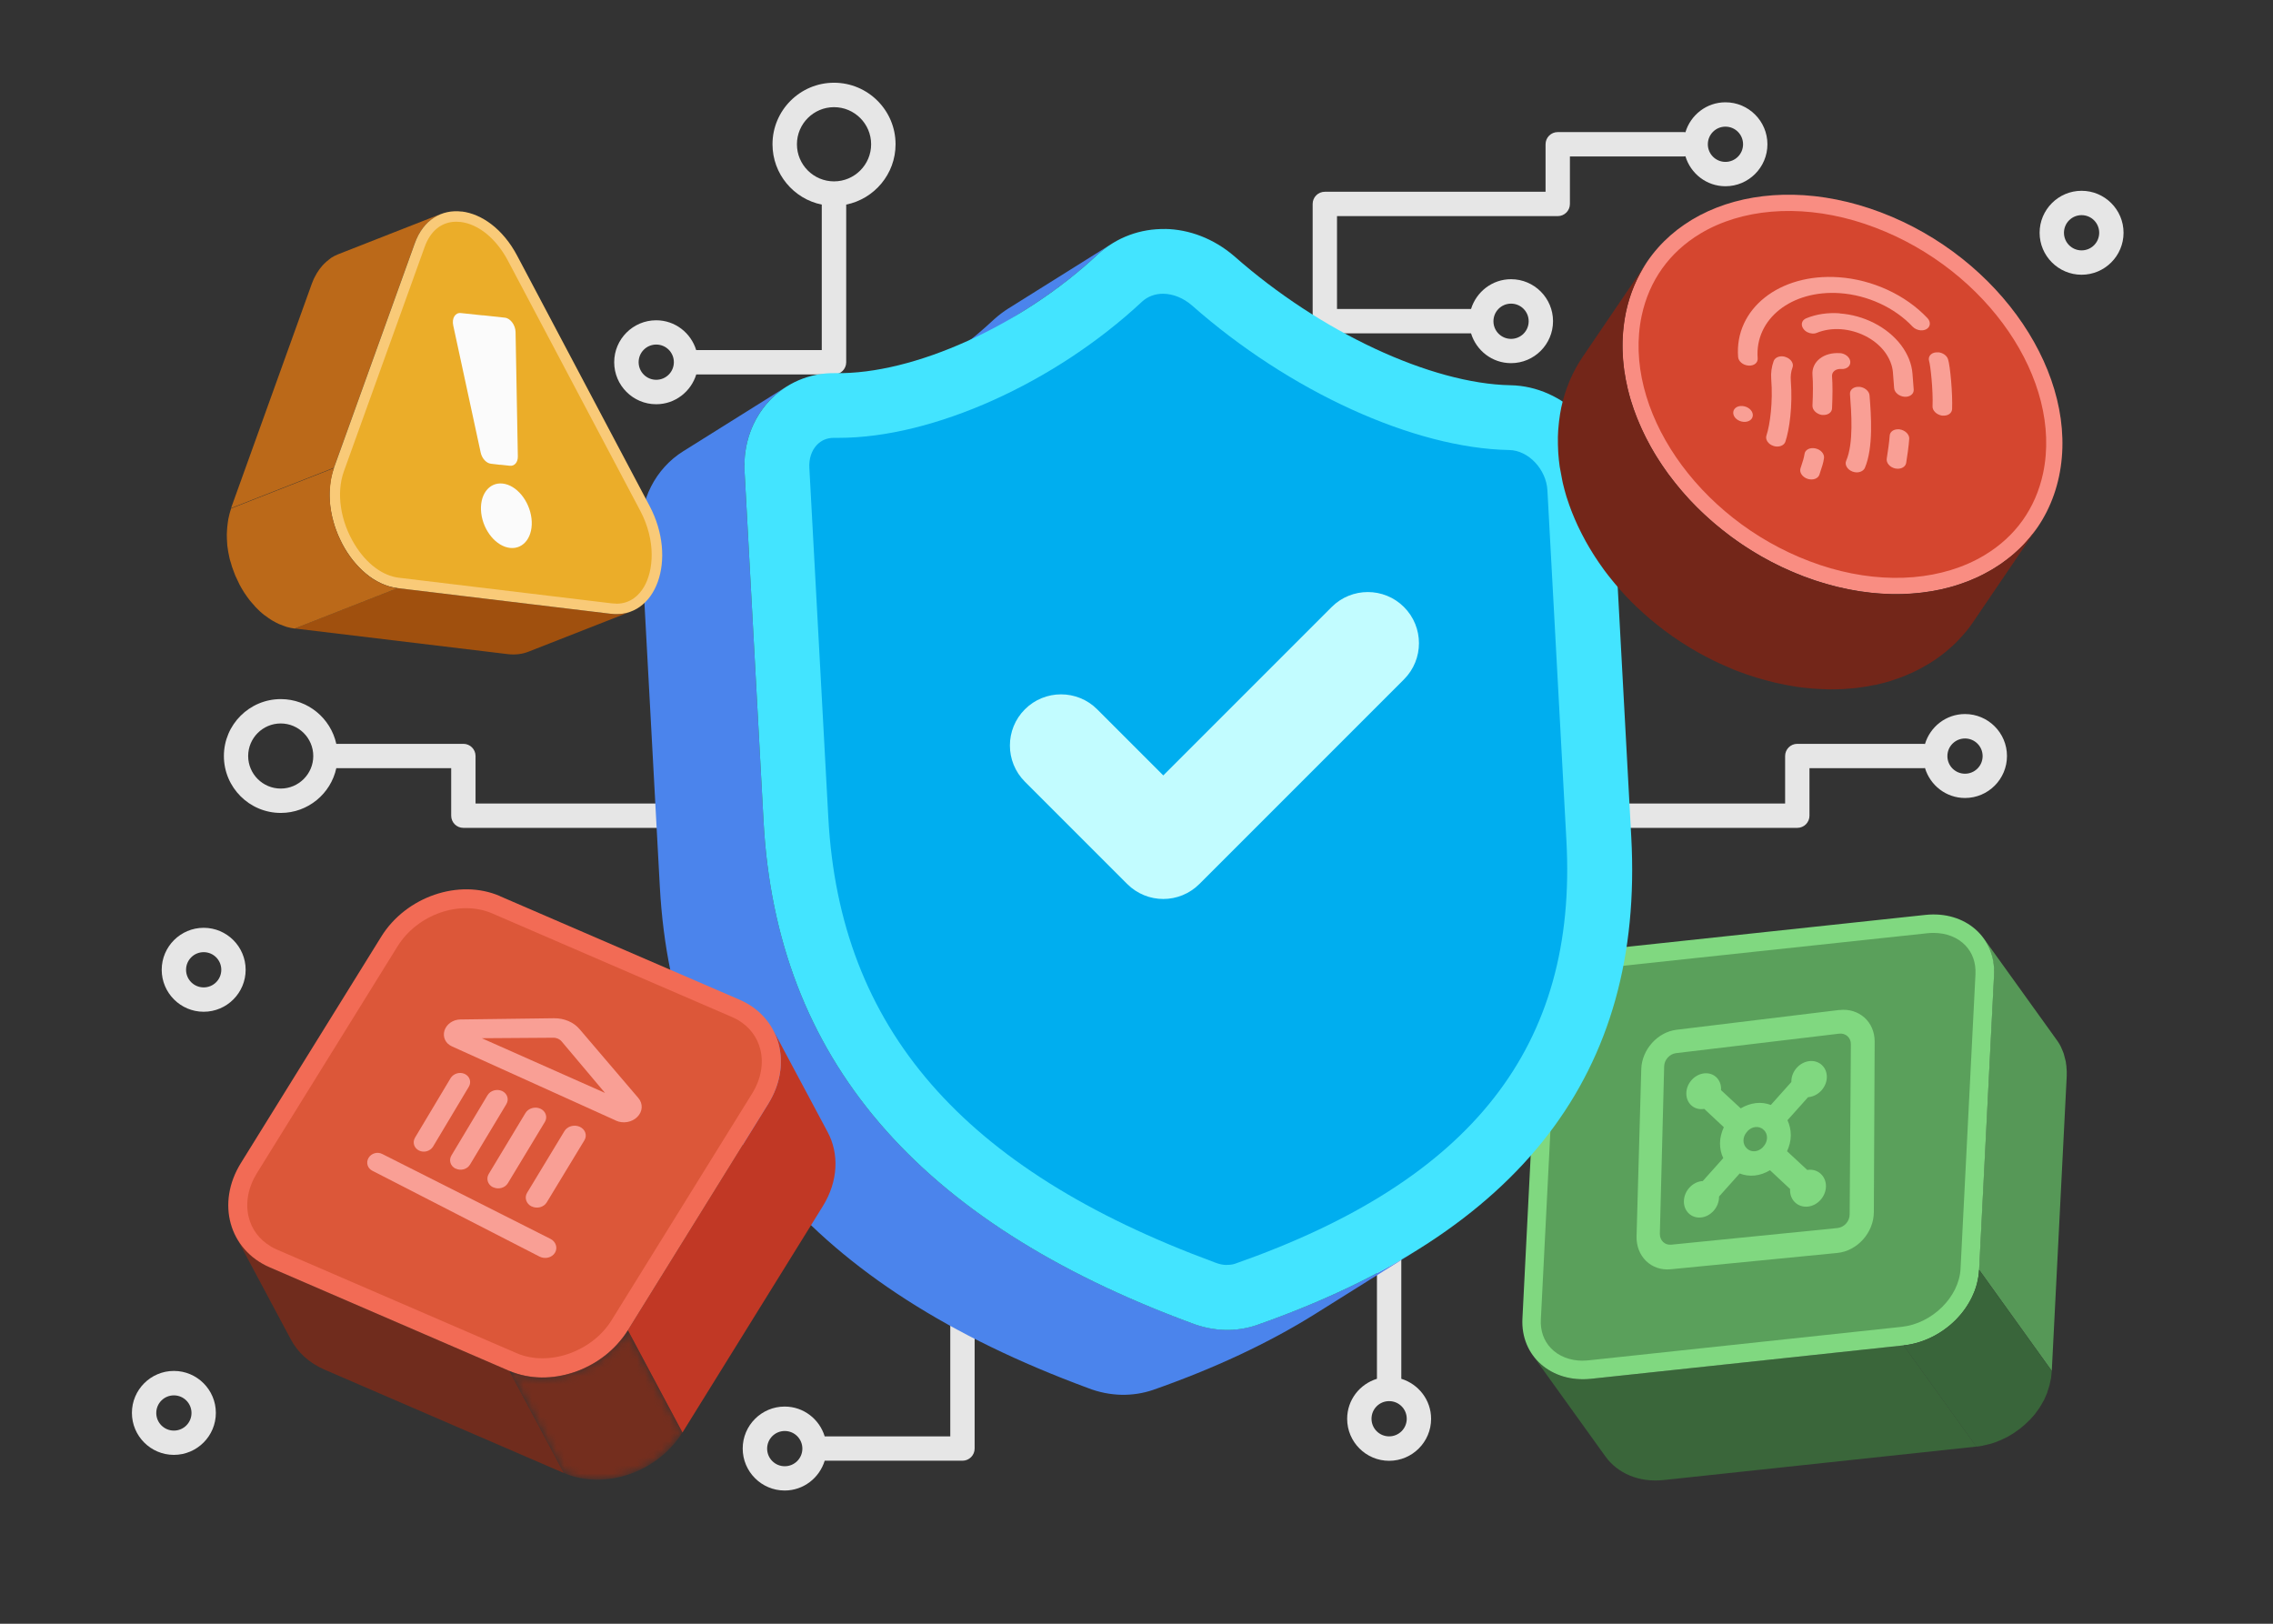 <svg width="280" height="200" viewBox="0 0 280 200" fill="none" xmlns="http://www.w3.org/2000/svg">
<rect x="0" y="0" width="280" height="200" fill="#333333" stroke="none"/>
<g clip-path="url(#clip0_37_555)">
<path d="M80.84 49.79C83.17 49.79 85.12 48.23 85.77 46.12H102.74C103.57 46.12 104.24 45.45 104.24 44.62V25.2C107.7 24.5 110.32 21.44 110.32 17.77C110.32 13.59 106.92 10.19 102.74 10.19C98.56 10.19 95.16 13.59 95.16 17.77C95.16 21.43 97.77 24.5 101.23 25.2V43.12H85.76C85.11 41 83.16 39.45 80.83 39.45C77.98 39.45 75.66 41.77 75.66 44.62C75.66 47.47 77.98 49.79 80.83 49.79H80.84ZM98.17 17.77C98.17 15.25 100.22 13.2 102.74 13.2C105.26 13.2 107.31 15.25 107.31 17.77C107.31 20.29 105.26 22.34 102.74 22.34C100.22 22.34 98.17 20.29 98.17 17.77ZM80.84 42.44C82.04 42.44 83.01 43.41 83.01 44.61C83.01 45.81 82.04 46.78 80.84 46.78C79.64 46.78 78.67 45.81 78.67 44.61C78.67 43.41 79.64 42.44 80.84 42.44Z" fill="#E6E6E6"/>
<path d="M118.56 157.43C117.73 157.43 117.06 158.1 117.06 158.93V176.92H101.59C100.94 174.8 98.99 173.25 96.66 173.25C93.81 173.25 91.49 175.57 91.49 178.42C91.49 181.27 93.81 183.59 96.66 183.59C98.99 183.59 100.94 182.03 101.59 179.92H118.56C119.39 179.92 120.06 179.25 120.06 178.42V158.92C120.06 158.09 119.39 157.42 118.56 157.42V157.43ZM96.67 180.6C95.47 180.6 94.5 179.63 94.5 178.43C94.5 177.23 95.47 176.26 96.67 176.26C97.87 176.26 98.84 177.23 98.84 178.43C98.84 179.63 97.87 180.6 96.67 180.6Z" fill="#E6E6E6"/>
<path d="M186.14 34.39C183.81 34.39 181.86 35.95 181.21 38.06H164.7V26.62H191.89C192.72 26.62 193.39 25.95 193.39 25.12V19.27H207.43C207.5 19.27 207.56 19.26 207.62 19.25C208.26 21.38 210.22 22.94 212.55 22.94C215.4 22.94 217.72 20.62 217.72 17.77C217.72 14.92 215.4 12.6 212.55 12.6C210.22 12.6 208.26 14.16 207.62 16.29C207.56 16.29 207.49 16.27 207.43 16.27H191.89C191.06 16.27 190.39 16.94 190.39 17.77V23.62H163.2C162.37 23.62 161.7 24.29 161.7 25.12V39.56C161.7 40.39 162.37 41.06 163.2 41.06H181.21C181.86 43.18 183.81 44.73 186.14 44.73C188.99 44.73 191.31 42.41 191.31 39.56C191.31 36.71 188.99 34.39 186.14 34.39ZM212.55 15.6C213.75 15.6 214.72 16.57 214.72 17.77C214.72 18.97 213.75 19.94 212.55 19.94C211.35 19.94 210.38 18.97 210.38 17.77C210.38 16.57 211.35 15.6 212.55 15.6ZM186.14 41.74C184.94 41.74 183.97 40.77 183.97 39.57C183.97 38.37 184.94 37.4 186.14 37.4C187.34 37.4 188.31 38.37 188.31 39.57C188.31 40.77 187.34 41.74 186.14 41.74Z" fill="#E6E6E6"/>
<path d="M256.42 23.5C253.57 23.5 251.25 25.82 251.25 28.67C251.25 31.52 253.57 33.84 256.42 33.84C259.27 33.84 261.59 31.52 261.59 28.67C261.59 25.82 259.27 23.5 256.42 23.5ZM256.42 30.84C255.22 30.84 254.25 29.87 254.25 28.67C254.25 27.47 255.22 26.5 256.42 26.5C257.62 26.5 258.59 27.47 258.59 28.67C258.59 29.87 257.62 30.84 256.42 30.84Z" fill="#E6E6E6"/>
<path d="M21.42 168.86C18.57 168.86 16.25 171.18 16.25 174.03C16.25 176.88 18.57 179.2 21.42 179.2C24.27 179.2 26.59 176.88 26.59 174.03C26.59 171.18 24.27 168.86 21.42 168.86ZM21.42 176.21C20.22 176.21 19.25 175.24 19.25 174.04C19.25 172.84 20.22 171.87 21.42 171.87C22.62 171.87 23.59 172.84 23.59 174.04C23.59 175.24 22.62 176.21 21.42 176.21Z" fill="#E6E6E6"/>
<path d="M25.09 114.28C22.24 114.28 19.92 116.6 19.92 119.45C19.92 122.3 22.24 124.62 25.09 124.62C27.94 124.62 30.26 122.3 30.26 119.45C30.26 116.6 27.94 114.28 25.09 114.28ZM25.09 121.62C23.89 121.62 22.92 120.65 22.92 119.45C22.92 118.25 23.89 117.28 25.09 117.28C26.29 117.28 27.26 118.25 27.26 119.45C27.26 120.65 26.29 121.62 25.09 121.62Z" fill="#E6E6E6"/>
<path d="M172.62 169.83V153.33C172.62 152.5 171.95 151.83 171.12 151.83C170.29 151.83 169.62 152.5 169.62 153.33V169.83C167.5 170.48 165.95 172.43 165.95 174.76C165.95 177.61 168.27 179.93 171.12 179.93C173.97 179.93 176.29 177.61 176.29 174.76C176.29 172.43 174.73 170.48 172.62 169.83ZM171.12 176.92C169.92 176.92 168.95 175.95 168.95 174.75C168.95 173.55 169.92 172.58 171.12 172.58C172.32 172.58 173.29 173.55 173.29 174.75C173.29 175.95 172.32 176.92 171.12 176.92Z" fill="#E6E6E6"/>
<path d="M242.06 87.95C239.73 87.95 237.77 89.51 237.13 91.64C237.07 91.64 237.01 91.62 236.94 91.62H221.4C220.57 91.62 219.9 92.29 219.9 93.12V98.97H192.71C191.88 98.97 191.21 99.64 191.21 100.47C191.21 101.3 191.88 101.97 192.71 101.97H221.4C222.23 101.97 222.9 101.3 222.9 100.47V94.62H236.94C237.01 94.62 237.07 94.61 237.13 94.6C237.77 96.73 239.73 98.29 242.06 98.29C244.91 98.29 247.23 95.97 247.23 93.12C247.23 90.27 244.91 87.95 242.06 87.95ZM242.06 95.3C240.86 95.3 239.89 94.33 239.89 93.13C239.89 91.93 240.86 90.96 242.06 90.96C243.26 90.96 244.23 91.93 244.23 93.13C244.23 94.33 243.26 95.3 242.06 95.3Z" fill="#E6E6E6"/>
<path d="M85.77 98.97H58.58V93.12C58.58 92.29 57.91 91.62 57.08 91.62H41.54C41.54 91.62 41.47 91.62 41.43 91.63C40.74 88.48 37.94 86.11 34.59 86.11C30.73 86.11 27.58 89.25 27.58 93.12C27.58 96.99 30.72 100.13 34.59 100.13C37.94 100.13 40.75 97.76 41.43 94.61C41.47 94.61 41.5 94.62 41.54 94.62H55.58V100.47C55.58 101.3 56.25 101.97 57.08 101.97H85.77C86.6 101.97 87.27 101.3 87.27 100.47C87.27 99.64 86.6 98.97 85.77 98.97ZM34.58 97.13C32.37 97.13 30.57 95.33 30.57 93.12C30.57 90.91 32.37 89.11 34.58 89.11C36.79 89.11 38.59 90.91 38.59 93.12C38.59 95.33 36.79 97.13 34.58 97.13Z" fill="#E6E6E6"/>
<path d="M254.56 131.42C254.56 131.32 254.53 131.22 254.52 131.13C254.5 131 254.49 130.87 254.47 130.74C254.45 130.62 254.4 130.51 254.38 130.39C254.34 130.25 254.31 130.11 254.27 129.97C254.25 129.9 254.24 129.82 254.21 129.75C254.14 129.55 254.05 129.36 253.97 129.17C253.95 129.12 253.93 129.07 253.91 129.02C253.91 129.01 253.9 128.99 253.89 128.97C253.78 128.74 253.65 128.52 253.51 128.31C253.46 128.23 253.4 128.15 253.34 128.07L244.38 115.6C244.59 115.9 244.78 116.22 244.94 116.55C244.96 116.6 244.98 116.65 245 116.7C245.12 116.95 245.22 117.22 245.3 117.49C245.34 117.63 245.38 117.77 245.41 117.91C245.47 118.15 245.52 118.4 245.56 118.65C245.57 118.75 245.59 118.85 245.6 118.94C245.64 119.31 245.65 119.69 245.63 120.08L243.79 156.39L252.75 168.86L254.59 132.55C254.59 132.55 254.59 132.51 254.59 132.5C254.61 132.13 254.59 131.77 254.55 131.41L254.56 131.42Z" fill="#569857"/>
<path d="M234.5 165.71L195.98 169.83C192.91 170.16 190.28 168.98 188.8 166.92L197.76 179.39C199.24 181.45 201.87 182.63 204.94 182.3L243.46 178.18L234.5 165.71Z" fill="#3A663A"/>
<path d="M237.19 112.69C242.09 112.17 245.87 115.47 245.64 120.09L243.8 156.4C243.57 161.02 239.41 165.18 234.51 165.71L195.99 169.83C191.09 170.35 187.31 167.04 187.54 162.42L189.38 126.11C189.61 121.49 193.77 117.33 198.67 116.81L237.19 112.69Z" fill="#80D880"/>
<path d="M194.97 167.6C193.39 167.6 191.99 167.05 191.04 166.05C190.17 165.13 189.74 163.92 189.81 162.53L191.65 126.21C191.83 122.74 195.15 119.47 198.9 119.07L237.42 114.95C237.68 114.92 237.94 114.91 238.19 114.91C239.77 114.91 241.17 115.46 242.12 116.46C242.99 117.38 243.41 118.59 243.35 119.97L241.51 156.28C241.33 159.75 238.01 163.03 234.26 163.43L195.74 167.55C195.48 167.58 195.22 167.59 194.97 167.59V167.6Z" fill="#5AA05B"/>
<path d="M252.2 171.45C252.31 171.16 252.4 170.87 252.48 170.57C252.52 170.41 252.55 170.25 252.58 170.09C252.6 169.97 252.64 169.85 252.66 169.73C252.7 169.45 252.73 169.16 252.75 168.87L243.79 156.4C243.78 156.69 243.75 156.97 243.7 157.26C243.68 157.4 243.64 157.53 243.62 157.67C243.59 157.82 243.57 157.96 243.53 158.11C243.45 158.41 243.36 158.7 243.25 158.99C243.21 159.08 243.17 159.17 243.13 159.27C243.05 159.46 242.97 159.65 242.88 159.84C242.84 159.93 242.79 160.01 242.74 160.1C242.62 160.33 242.48 160.56 242.34 160.79C242.28 160.89 242.21 160.99 242.15 161.08C242.05 161.23 241.94 161.37 241.83 161.52C241.75 161.63 241.67 161.73 241.58 161.84C241.48 161.96 241.38 162.07 241.28 162.18C241.18 162.29 241.08 162.4 240.98 162.51C240.89 162.61 240.79 162.7 240.69 162.79C240.58 162.9 240.46 163.01 240.34 163.11C240.24 163.2 240.14 163.28 240.04 163.36C239.92 163.46 239.79 163.56 239.66 163.65C239.55 163.73 239.44 163.81 239.33 163.89C239.2 163.98 239.08 164.06 238.95 164.14C238.82 164.22 238.69 164.3 238.56 164.37C238.43 164.44 238.31 164.51 238.18 164.58C238.02 164.67 237.85 164.74 237.68 164.82C237.56 164.87 237.45 164.93 237.33 164.98C236.99 165.12 236.64 165.25 236.29 165.36C235.71 165.53 235.11 165.66 234.49 165.72L243.45 178.19C243.96 178.14 244.46 178.03 244.95 177.9C245.05 177.87 245.15 177.86 245.24 177.83C245.59 177.73 245.94 177.6 246.28 177.45C246.32 177.43 246.36 177.42 246.4 177.41C246.48 177.38 246.55 177.33 246.63 177.3C246.8 177.22 246.96 177.14 247.13 177.06C247.19 177.03 247.24 177.01 247.3 176.98C247.37 176.94 247.44 176.89 247.51 176.85C247.64 176.77 247.77 176.7 247.9 176.62C247.96 176.58 248.02 176.55 248.08 176.51C248.15 176.46 248.22 176.41 248.29 176.36C248.4 176.28 248.51 176.2 248.62 176.12C248.67 176.08 248.73 176.05 248.78 176.01C248.85 175.95 248.92 175.89 249 175.83C249.1 175.75 249.2 175.66 249.3 175.58C249.34 175.54 249.39 175.51 249.43 175.47C249.51 175.4 249.57 175.33 249.65 175.26C249.75 175.17 249.85 175.07 249.94 174.98C249.97 174.95 250.01 174.91 250.05 174.88C250.12 174.81 250.18 174.73 250.25 174.66C250.35 174.55 250.45 174.44 250.55 174.32C250.58 174.28 250.62 174.25 250.65 174.21C250.7 174.14 250.75 174.07 250.8 174C250.91 173.86 251.02 173.71 251.12 173.56C251.15 173.51 251.19 173.47 251.22 173.42C251.25 173.37 251.28 173.32 251.31 173.27C251.45 173.04 251.59 172.82 251.71 172.58C251.74 172.52 251.78 172.47 251.81 172.41C251.82 172.38 251.83 172.35 251.85 172.32C251.94 172.13 252.02 171.94 252.1 171.75C252.14 171.66 252.18 171.57 252.22 171.47L252.2 171.45Z" fill="#39653A"/>
<path d="M135.26 31.31C135.81 30.81 136.38 30.38 136.99 30L124.21 38C123.61 38.38 123.03 38.82 122.48 39.31C119.76 41.86 116.71 44.17 113.52 46.17L126.3 38.17C129.49 36.17 132.54 33.86 135.26 31.31Z" fill="#4B84EC"/>
<path d="M154.79 163.21C153.55 163.63 152.25 163.83 150.95 163.8C149.55 163.77 148.14 163.49 146.78 162.96C112.92 150.46 95.64 130.24 94.06 101.2L91.72 58.06C91.48 53.58 93.58 49.68 96.93 47.59L84.15 55.59C80.81 57.68 78.7 61.57 78.94 66.06L81.28 109.2C82.85 138.24 100.14 158.46 134 170.96C135.35 171.49 136.76 171.77 138.17 171.8C139.47 171.82 140.76 171.63 142.01 171.21C149.63 168.54 156.29 165.42 162.01 161.84L174.79 153.84C169.07 157.42 162.41 160.54 154.79 163.21Z" fill="#4B84EC"/>
<path d="M143.52 28.2C146.49 28.25 149.51 29.38 152.05 31.56C162.64 40.91 176.3 47.27 186.07 47.45C192.62 47.57 198.24 53.19 198.61 59.99L200.95 103.13C202.52 132.12 187.42 151.77 154.79 163.22C153.55 163.64 152.25 163.84 150.95 163.81C149.55 163.78 148.14 163.5 146.78 162.97C112.92 150.47 95.64 130.25 94.06 101.21L91.72 58.07C91.35 51.27 96.38 45.84 102.93 45.96C112.55 46.13 125.84 40.12 135.25 31.32C137.59 29.19 140.52 28.16 143.51 28.21L143.52 28.2Z" fill="#43E4FF"/>
<path d="M151.1 155.81C150.65 155.81 150.17 155.7 149.68 155.51L149.55 155.46C118.54 144.01 103.45 126.63 102.04 100.76L99.7 57.62C99.64 56.5 99.97 55.5 100.62 54.81C101.17 54.23 101.88 53.93 102.72 53.93H103.33C114.93 53.93 129.95 47.18 140.7 37.14C141.37 36.53 142.27 36.18 143.28 36.18C144.54 36.2 145.77 36.71 146.82 37.61C158.81 48.2 174.19 55.22 185.91 55.43C188.28 55.47 190.48 57.8 190.62 60.41L192.96 103.55C194.33 128.85 181.36 145.41 152.13 155.66C151.87 155.75 151.51 155.8 151.14 155.8H151.08L151.1 155.81Z" fill="#00AEEF"/>
<path d="M143.3 110.73C141.69 110.73 140.08 110.11 138.85 108.88L126.25 96.28C123.79 93.82 123.79 89.83 126.25 87.37C128.71 84.91 132.7 84.91 135.16 87.37L143.3 95.51L164.04 74.77C166.5 72.31 170.49 72.31 172.95 74.77C175.41 77.23 175.41 81.22 172.95 83.68L147.75 108.88C146.52 110.11 144.91 110.73 143.3 110.73Z" fill="#C2FCFF"/>
<path d="M33.22 156.09L62.73 168.84L69.46 181.44L39.95 168.69C38.06 167.87 36.66 166.55 35.81 164.95L29.08 152.35C29.93 153.95 31.34 155.27 33.22 156.09Z" fill="#702C1D"/>
<path d="M95.23 126.85L101.96 139.45C103.37 142.09 103.27 145.48 101.37 148.55L84.07 176.45L77.34 163.85L94.64 135.95C96.54 132.88 96.64 129.49 95.23 126.85Z" fill="#C13825"/>
<path d="M61.58 110.37C56.56 108.2 50.03 110.43 46.97 115.36L29.67 143.26C26.62 148.18 28.21 153.93 33.22 156.1L62.73 168.85C67.74 171.02 74.29 168.78 77.34 163.86L94.64 135.96C97.7 131.03 96.1 125.29 91.09 123.13L61.58 110.38V110.37Z" fill="#F26B55"/>
<path d="M33.34 153.52C33.59 153.67 33.86 153.81 34.15 153.93L63.66 166.68C67.58 168.37 72.93 166.51 75.34 162.61L92.64 134.71C93.73 132.96 94.09 131.04 93.67 129.3C93.3 127.77 92.36 126.51 90.96 125.67C90.71 125.52 90.44 125.38 90.15 125.26L60.64 112.51C56.66 110.79 51.41 112.62 48.96 116.58L31.66 144.48C30.57 146.23 30.21 148.15 30.63 149.89C31 151.42 31.94 152.68 33.34 153.51V153.52Z" fill="#DC5739"/>
<mask id="mask0_37_555" style="mask-type:luminance" maskUnits="userSpaceOnUse" x="62" y="163" width="23" height="20">
<path d="M62.72 168.83L69.45 181.43C74.46 183.6 81.01 181.36 84.06 176.44L77.33 163.84C74.28 168.76 67.73 170.99 62.72 168.83Z" fill="white"/>
</mask>
<g mask="url(#mask0_37_555)">
<path d="M62.72 168.83L69.45 181.43C74.46 183.6 81.01 181.36 84.06 176.44L77.33 163.84C74.28 168.76 67.73 170.99 62.72 168.83Z" fill="#742E1E"/>
</g>
<path d="M75.22 75.6L48.97 72.44L36.3 77.41L62.55 80.57C63.49 80.68 64.34 80.57 65.1 80.27L77.77 75.3C77.01 75.6 76.16 75.71 75.22 75.6Z" fill="#A0500E"/>
<path d="M51.71 28.65C51.91 28.31 52.14 28.01 52.38 27.74C52.44 27.67 52.5 27.62 52.56 27.55C52.77 27.34 52.98 27.15 53.21 26.98C53.27 26.94 53.33 26.89 53.39 26.85C53.69 26.65 54 26.48 54.32 26.35L41.65 31.32C41.36 31.43 41.08 31.58 40.81 31.75C40.78 31.77 40.75 31.8 40.72 31.82C40.66 31.86 40.6 31.91 40.54 31.96C40.31 32.13 40.1 32.32 39.89 32.53C39.83 32.59 39.77 32.65 39.71 32.72C39.47 32.99 39.25 33.29 39.04 33.63C39 33.69 38.97 33.76 38.94 33.82C38.84 34 38.73 34.18 38.64 34.38C38.56 34.56 38.48 34.75 38.41 34.95L28.46 62.59L41.13 57.62L51.08 29.98C51.23 29.56 51.41 29.19 51.61 28.84C51.64 28.78 51.67 28.71 51.71 28.65Z" fill="#BB6919"/>
<path d="M56.89 26.05C59.34 26.35 61.97 28.2 63.71 31.5L80.01 62.3C83.5 68.89 80.83 76.27 75.23 75.6L48.98 72.44C43.37 71.76 39.02 63.53 41.14 57.62L51.09 29.98C52.15 27.03 54.44 25.76 56.89 26.06V26.05Z" fill="#F9CA78"/>
<path d="M75.93 74.35C75.75 74.35 75.57 74.34 75.38 74.32L49.13 71.16C47.13 70.92 45.15 69.44 43.71 67.1C41.92 64.19 41.4 60.73 42.36 58.06L52.31 30.42C53.03 28.41 54.42 27.31 56.21 27.31C56.39 27.31 56.56 27.32 56.74 27.34C58.95 27.61 61.13 29.39 62.57 32.11L78.87 62.91C80.84 66.64 80.51 70.33 79.3 72.34C78.74 73.26 77.71 74.36 75.93 74.36V74.35Z" fill="#EBAD29"/>
<path d="M32.6 75.78C32.77 75.91 32.94 76.04 33.12 76.16C33.24 76.24 33.35 76.32 33.47 76.39C33.65 76.5 33.84 76.6 34.03 76.7C34.15 76.76 34.26 76.82 34.38 76.87C34.59 76.96 34.8 77.04 35.01 77.11C35.11 77.14 35.22 77.19 35.32 77.22C35.64 77.31 35.97 77.38 36.3 77.42L48.97 72.45C48.64 72.41 48.31 72.34 47.99 72.25C47.88 72.22 47.78 72.18 47.68 72.14C47.47 72.07 47.25 71.99 47.05 71.9C46.93 71.85 46.81 71.78 46.7 71.73C46.51 71.63 46.33 71.54 46.14 71.43C46.02 71.36 45.9 71.28 45.79 71.2C45.62 71.08 45.44 70.96 45.28 70.82C45.17 70.73 45.06 70.64 44.95 70.55C44.78 70.41 44.62 70.25 44.46 70.1C44.36 70 44.26 69.91 44.16 69.8C43.99 69.62 43.83 69.43 43.67 69.24C43.59 69.15 43.51 69.06 43.43 68.96C43.21 68.68 43 68.39 42.8 68.08C42.8 68.07 42.78 68.05 42.77 68.04C42.56 67.71 42.36 67.37 42.17 67.02C42.11 66.91 42.06 66.79 42.01 66.68C41.89 66.44 41.77 66.19 41.66 65.94C41.6 65.8 41.55 65.65 41.49 65.5C41.4 65.27 41.31 65.05 41.24 64.82C41.19 64.66 41.15 64.49 41.1 64.33C41.04 64.12 40.98 63.9 40.93 63.69C40.82 63.22 40.74 62.75 40.68 62.28C40.67 62.19 40.67 62.1 40.66 62.02C40.62 61.63 40.61 61.24 40.61 60.86C40.61 60.71 40.61 60.56 40.63 60.41C40.65 60.07 40.68 59.74 40.73 59.41C40.75 59.27 40.77 59.13 40.79 58.99C40.88 58.53 40.99 58.08 41.15 57.65L28.48 62.62C28.32 63.06 28.21 63.51 28.12 63.96C28.09 64.1 28.08 64.24 28.06 64.38C28.01 64.71 27.98 65.05 27.96 65.39C27.96 65.54 27.94 65.69 27.94 65.84C27.94 66.23 27.96 66.62 27.99 67.01C27.99 67.1 27.99 67.18 28.01 67.27C28.07 67.74 28.15 68.22 28.26 68.68C28.26 68.71 28.27 68.75 28.28 68.78C28.32 68.96 28.38 69.14 28.44 69.32C28.49 69.48 28.53 69.65 28.58 69.81C28.66 70.04 28.74 70.27 28.83 70.49C28.89 70.64 28.94 70.79 29 70.93C29.11 71.18 29.23 71.42 29.35 71.67C29.41 71.78 29.45 71.9 29.51 72.01C29.7 72.36 29.89 72.7 30.11 73.03C30.11 73.04 30.13 73.05 30.14 73.07C30.34 73.37 30.55 73.67 30.77 73.95C30.85 74.05 30.93 74.14 31.01 74.23C31.17 74.42 31.33 74.61 31.5 74.79C31.6 74.89 31.7 74.99 31.8 75.09C31.96 75.25 32.12 75.4 32.29 75.54C32.4 75.63 32.51 75.72 32.62 75.81L32.6 75.78Z" fill="#BB6919"/>
<path d="M62.19 39.13C62.87 39.2 63.49 40.03 63.51 40.89L63.79 56.21C63.81 56.93 63.38 57.43 62.82 57.37L61.71 57.25H61.59L60.48 57.12C59.91 57.06 59.36 56.46 59.21 55.73L55.83 40.08C55.64 39.2 56.08 38.48 56.77 38.56L59.42 38.84H59.54L62.2 39.13H62.19Z" fill="#FBFBFB"/>
<path d="M61.91 59.56C63.62 59.74 65.21 61.66 65.47 63.85C65.73 66.04 64.55 67.67 62.84 67.49C61.13 67.31 59.54 65.39 59.28 63.2C59.02 61.01 60.2 59.38 61.91 59.56Z" fill="#FBFBFB"/>
<path d="M231.7 26.16C246.43 31.74 256.26 46.31 253.64 58.69C251.02 71.07 236.94 76.58 222.21 71C207.48 65.42 197.66 50.86 200.28 38.47C202.9 26.09 216.97 20.58 231.7 26.16Z" fill="#F98D82"/>
<path d="M225.51 70C224.65 69.75 223.77 69.46 222.91 69.13C209.08 63.89 199.81 50.32 202.23 38.89C203.15 34.56 205.65 31.06 209.46 28.77C214.51 25.74 221.41 25.15 228.39 27.16C229.25 27.41 230.13 27.7 230.99 28.03C244.82 33.27 254.1 46.84 251.68 58.28C250.76 62.61 248.27 66.1 244.45 68.39C239.39 71.43 232.49 72.01 225.51 70Z" fill="#D5462F"/>
<path d="M250.07 66.17C249.92 66.35 249.76 66.52 249.61 66.7C249.39 66.95 249.17 67.19 248.93 67.42C248.76 67.59 248.58 67.75 248.4 67.92C248.16 68.14 247.92 68.35 247.66 68.56C247.47 68.71 247.28 68.86 247.08 69.01C246.82 69.21 246.55 69.4 246.28 69.58C246.08 69.72 245.87 69.85 245.66 69.98C245.38 70.16 245.08 70.32 244.79 70.48C244.58 70.6 244.36 70.72 244.14 70.83C243.83 70.99 243.51 71.13 243.19 71.27C242.97 71.37 242.76 71.46 242.54 71.55C242.19 71.69 241.82 71.81 241.46 71.94C241.26 72.01 241.06 72.08 240.85 72.15C240.38 72.29 239.9 72.41 239.41 72.53C239.3 72.56 239.19 72.59 239.07 72.62C238.99 72.64 238.91 72.65 238.83 72.66C238.2 72.79 237.56 72.9 236.91 72.98C236.46 73.04 236.01 73.08 235.56 73.11C235.41 73.12 235.26 73.14 235.1 73.15C234.47 73.19 233.83 73.2 233.19 73.19C233.03 73.19 232.87 73.17 232.72 73.17C232.23 73.15 231.73 73.13 231.23 73.09C230.99 73.07 230.76 73.04 230.52 73.02C230.09 72.97 229.66 72.92 229.22 72.86C228.96 72.82 228.7 72.78 228.44 72.73C228.01 72.65 227.58 72.57 227.15 72.47C226.89 72.41 226.64 72.36 226.38 72.3C225.91 72.19 225.45 72.06 224.98 71.92C224.76 71.86 224.53 71.8 224.31 71.73C223.62 71.52 222.92 71.28 222.23 71.02C221.93 70.9 221.63 70.78 221.33 70.66C220.66 70.39 220 70.09 219.35 69.78C219.25 69.73 219.16 69.68 219.06 69.64C218.43 69.33 217.8 69 217.19 68.66C217.14 68.63 217.08 68.6 217.03 68.57C216.4 68.21 215.79 67.83 215.18 67.44C215.07 67.37 214.95 67.29 214.84 67.22C214.25 66.83 213.68 66.43 213.12 66.01C213.01 65.93 212.91 65.85 212.8 65.76C212.35 65.41 211.9 65.06 211.47 64.7C211.39 64.64 211.32 64.58 211.24 64.51C210.76 64.1 210.29 63.68 209.83 63.25C209.72 63.15 209.62 63.05 209.51 62.95C209.09 62.54 208.67 62.12 208.27 61.7C208.23 61.66 208.19 61.62 208.16 61.58C207.73 61.12 207.33 60.66 206.93 60.18C206.84 60.07 206.74 59.95 206.65 59.84C206.26 59.36 205.88 58.88 205.51 58.38C205.5 58.36 205.49 58.35 205.47 58.33C205.12 57.85 204.79 57.36 204.46 56.86C204.38 56.74 204.31 56.62 204.23 56.5C203.91 56 203.6 55.49 203.32 54.97C203.28 54.91 203.25 54.84 203.22 54.78C202.96 54.31 202.72 53.84 202.49 53.36C202.43 53.24 202.37 53.12 202.32 53C202.08 52.48 201.85 51.95 201.64 51.42C201.6 51.33 201.57 51.23 201.53 51.14C201.35 50.67 201.18 50.2 201.03 49.72C200.99 49.61 200.96 49.5 200.92 49.39C200.76 48.86 200.61 48.32 200.49 47.78C200.46 47.67 200.44 47.55 200.42 47.44C200.31 46.96 200.22 46.48 200.15 46C200.14 45.91 200.12 45.82 200.1 45.73C200.02 45.19 199.97 44.65 199.93 44.11C199.93 43.99 199.92 43.86 199.91 43.74C199.88 43.24 199.87 42.74 199.88 42.25C199.88 42.19 199.88 42.13 199.88 42.08C199.89 41.54 199.93 41.01 199.99 40.47C200 40.34 200.02 40.22 200.03 40.09C200.1 39.55 200.18 39.01 200.29 38.48C200.78 36.15 201.68 34.06 202.92 32.24L194.95 43.97C193.72 45.79 192.82 47.87 192.32 50.21C192.21 50.74 192.13 51.28 192.06 51.82C192.04 51.95 192.03 52.07 192.02 52.2C191.96 52.73 191.92 53.27 191.91 53.81C191.91 53.87 191.91 53.92 191.91 53.98C191.91 54.48 191.91 54.98 191.94 55.48C191.94 55.6 191.95 55.73 191.96 55.85C192 56.39 192.05 56.93 192.13 57.47C192.14 57.56 192.16 57.65 192.18 57.74C192.26 58.22 192.35 58.7 192.45 59.18C192.47 59.29 192.5 59.41 192.52 59.52C192.65 60.06 192.79 60.59 192.95 61.13C192.98 61.24 193.02 61.35 193.06 61.46C193.21 61.93 193.38 62.41 193.56 62.88C193.6 62.97 193.63 63.07 193.67 63.16C193.88 63.69 194.11 64.22 194.35 64.74C194.41 64.86 194.46 64.98 194.52 65.09C194.75 65.57 194.99 66.04 195.25 66.51C195.28 66.57 195.32 66.64 195.35 66.7C195.64 67.22 195.94 67.72 196.26 68.23C196.34 68.35 196.41 68.47 196.49 68.59C196.81 69.08 197.14 69.57 197.5 70.06C197.51 70.08 197.52 70.09 197.53 70.11C197.89 70.6 198.27 71.09 198.67 71.57C198.76 71.68 198.86 71.8 198.95 71.91C199.35 72.38 199.75 72.85 200.18 73.31C200.22 73.35 200.25 73.39 200.29 73.43C200.69 73.86 201.1 74.27 201.53 74.68C201.64 74.78 201.74 74.88 201.85 74.98C202.31 75.41 202.77 75.83 203.26 76.24C203.33 76.3 203.41 76.36 203.49 76.43C203.92 76.79 204.37 77.15 204.82 77.49C204.89 77.54 204.95 77.6 205.02 77.65C205.06 77.68 205.1 77.7 205.14 77.73C205.7 78.15 206.27 78.55 206.86 78.94C206.97 79.02 207.09 79.09 207.2 79.16C207.8 79.55 208.42 79.93 209.05 80.29C209.1 80.32 209.16 80.35 209.21 80.38C209.82 80.72 210.45 81.05 211.08 81.36C211.18 81.41 211.27 81.46 211.37 81.5C212.02 81.81 212.68 82.1 213.35 82.38C213.42 82.41 213.48 82.44 213.55 82.47C213.78 82.56 214.02 82.66 214.25 82.74C214.95 83 215.64 83.24 216.33 83.45C216.55 83.52 216.78 83.58 217 83.64C217.47 83.78 217.94 83.9 218.4 84.02C218.66 84.08 218.92 84.14 219.17 84.19C219.6 84.28 220.03 84.37 220.46 84.45C220.72 84.5 220.98 84.54 221.24 84.58C221.68 84.65 222.11 84.7 222.54 84.74C222.78 84.77 223.02 84.79 223.25 84.81C223.75 84.85 224.25 84.87 224.74 84.89C224.9 84.89 225.06 84.91 225.21 84.91C225.86 84.91 226.49 84.91 227.12 84.87C227.27 84.87 227.43 84.84 227.58 84.83C227.97 84.8 228.35 84.78 228.73 84.73C228.8 84.73 228.86 84.71 228.93 84.7C229.58 84.62 230.23 84.51 230.86 84.38C230.93 84.37 231 84.36 231.07 84.35C231.07 84.35 231.09 84.35 231.1 84.35C231.22 84.32 231.33 84.29 231.44 84.26C231.92 84.15 232.4 84.03 232.87 83.88C233.08 83.82 233.28 83.74 233.48 83.67C233.85 83.55 234.21 83.42 234.56 83.28C234.78 83.19 235 83.09 235.21 83C235.53 82.86 235.85 82.72 236.16 82.56C236.38 82.45 236.59 82.33 236.81 82.21C237.11 82.05 237.4 81.88 237.68 81.71C237.89 81.58 238.09 81.45 238.3 81.31C238.57 81.13 238.84 80.94 239.1 80.74C239.3 80.59 239.49 80.44 239.68 80.29C239.93 80.08 240.18 79.87 240.42 79.65C240.6 79.49 240.78 79.32 240.95 79.15C241.18 78.92 241.41 78.67 241.63 78.43C241.79 78.26 241.94 78.08 242.09 77.9C242.14 77.84 242.2 77.78 242.25 77.72C242.53 77.38 242.79 77.02 243.04 76.65L251.01 64.92C250.72 65.35 250.4 65.76 250.07 66.16V66.17Z" fill="#732619"/>
<path d="M226.65 43.49C227.32 43.54 227.89 44.01 227.93 44.55C227.97 45.09 227.48 45.5 226.81 45.45C226.14 45.4 225.64 45.8 225.68 46.34C225.76 47.35 225.75 48.81 225.68 50.32C225.65 50.82 225.15 51.15 224.55 51.11H224.42C223.75 50.99 223.24 50.48 223.27 49.95C223.34 48.52 223.35 47.11 223.27 46.18C223.14 44.56 224.65 43.36 226.65 43.5V43.49Z" fill="#F99F95"/>
<path d="M229.01 47.64C229.68 47.69 230.26 48.16 230.3 48.7C230.49 51.1 230.8 55.11 229.72 57.64C229.55 58 229.12 58.21 228.64 58.18C228.5 58.18 228.35 58.13 228.19 58.08C227.56 57.84 227.21 57.24 227.42 56.76C228.36 54.58 228.06 50.8 227.89 48.54C227.85 48 228.36 47.6 229.02 47.65L229.01 47.64Z" fill="#F99F95"/>
<path d="M233.88 52.87C233.88 52.87 233.97 52.87 234.02 52.89C234.68 52.99 235.21 53.5 235.19 54.03C235.15 54.81 234.9 56.53 234.81 57.03C234.73 57.48 234.25 57.77 233.69 57.73L233.45 57.7C232.79 57.55 232.33 57 232.42 56.48C232.53 55.82 232.75 54.28 232.78 53.68C232.8 53.18 233.28 52.84 233.89 52.88L233.88 52.87Z" fill="#F99F95"/>
<path d="M226.51 34.15C230.66 34.44 234.74 36.32 237.44 39.19C237.87 39.65 237.81 40.26 237.31 40.54C237.1 40.66 236.86 40.7 236.6 40.69C236.23 40.66 235.86 40.5 235.6 40.23C233.39 37.88 230.05 36.35 226.66 36.11C220.69 35.69 216.14 39.29 216.52 44.14C216.56 44.68 216.07 45.08 215.39 45.03C214.71 44.98 214.15 44.51 214.11 43.97C213.65 38.05 219.2 33.64 226.5 34.15H226.51Z" fill="#F99F95"/>
<path d="M214.64 50.01C215.31 50.06 215.88 50.53 215.92 51.07C215.96 51.61 215.47 52.01 214.79 51.96C214.11 51.91 213.55 51.44 213.51 50.9C213.47 50.36 213.96 49.96 214.62 50.01H214.63H214.64Z" fill="#F99F95"/>
<path d="M238.74 43.39C239.3 43.43 239.82 43.78 239.97 44.25C240.24 45.08 240.55 48.53 240.47 50.4C240.44 50.9 239.95 51.24 239.34 51.19H239.22C238.56 51.08 238.03 50.57 238.06 50.04C238.15 48.12 237.8 44.97 237.64 44.48C237.47 43.94 237.85 43.46 238.49 43.4C238.57 43.4 238.66 43.39 238.74 43.4V43.39Z" fill="#F99F95"/>
<path d="M219.57 43.89C219.7 43.89 219.84 43.93 219.98 43.98C220.62 44.2 221 44.78 220.81 45.27C220.62 45.78 220.56 46.32 220.6 46.87C220.85 50.01 220.42 52.97 219.93 54.41C219.79 54.81 219.34 55.03 218.83 55C218.71 55 218.58 54.96 218.45 54.92C217.81 54.71 217.43 54.13 217.6 53.64C218.05 52.3 218.41 49.49 218.19 46.71C218.13 45.93 218.23 45.18 218.49 44.47C218.64 44.08 219.08 43.86 219.57 43.89Z" fill="#F99F95"/>
<path d="M223.4 55.2C223.47 55.2 223.54 55.21 223.62 55.23C224.29 55.37 224.76 55.9 224.69 56.43C224.61 57.03 224.42 57.57 224.24 58.1L224.13 58.45C224 58.86 223.54 59.09 223.04 59.05C222.92 59.05 222.8 59.02 222.67 58.98C222.03 58.77 221.64 58.2 221.79 57.7L221.91 57.33C222.08 56.84 222.22 56.38 222.29 55.92C222.35 55.46 222.82 55.16 223.4 55.2Z" fill="#F99F95"/>
<path d="M226.63 38.61C229.54 38.81 232.47 40.24 234.2 42.53C235.02 43.63 235.5 44.83 235.59 46.03L235.74 47.98C235.78 48.52 235.27 48.92 234.61 48.87C233.95 48.82 233.37 48.35 233.33 47.81L233.18 45.86C233.11 45 232.76 44.14 232.18 43.35C230.95 41.71 228.85 40.7 226.77 40.55C225.75 40.48 224.73 40.62 223.82 40.99C223.64 41.07 223.43 41.1 223.23 41.08C222.82 41.05 222.4 40.85 222.16 40.51C221.79 40.02 221.94 39.44 222.49 39.21C223.77 38.68 225.19 38.49 226.62 38.59L226.63 38.61Z" fill="#F99F95"/>
<path d="M226.58 124.4L206.52 126.84C204.19 127.12 202.25 129.29 202.18 131.68L201.6 152.26C201.53 154.74 203.4 156.57 205.79 156.34L226.32 154.33C228.79 154.09 230.82 151.83 230.83 149.3L230.93 128.29C230.94 125.85 228.98 124.12 226.57 124.41L226.58 124.4ZM227.85 149.59C227.85 150.43 227.17 151.18 226.35 151.26L205.87 153.31C205.08 153.39 204.45 152.78 204.47 151.96L205 131.34C205.02 130.54 205.67 129.82 206.45 129.72L226.55 127.32C227.36 127.22 228.01 127.81 228 128.62L227.85 149.59Z" fill="#80D880"/>
<path d="M222.83 135.13C224.04 134.99 225.03 133.88 225.04 132.66C225.05 131.44 224.08 130.56 222.88 130.7C221.68 130.84 220.69 131.94 220.67 133.16C220.67 133.2 220.67 133.24 220.67 133.27L218.14 136.1C217.58 135.89 216.95 135.79 216.29 135.87C215.63 135.95 215 136.18 214.43 136.52L212 134.27C212 134.27 212.01 134.19 212.01 134.15C212.03 132.94 211.09 132.07 209.91 132.21C208.73 132.35 207.75 133.44 207.73 134.65C207.71 135.86 208.64 136.74 209.82 136.6C209.86 136.6 209.89 136.58 209.93 136.58L212.35 138.84C212.07 139.45 211.89 140.11 211.88 140.79C211.87 141.47 212.02 142.1 212.28 142.65L209.75 145.48C209.75 145.48 209.68 145.48 209.64 145.48C208.45 145.61 207.46 146.71 207.43 147.94C207.4 149.17 208.35 150.08 209.54 149.96C210.73 149.84 211.73 148.73 211.76 147.49C211.76 147.45 211.76 147.41 211.76 147.38L214.3 144.54C214.86 144.76 215.49 144.86 216.16 144.79C216.83 144.72 217.47 144.48 218.04 144.14L220.52 146.46C220.52 146.46 220.51 146.54 220.51 146.58C220.49 147.83 221.47 148.74 222.69 148.62C223.91 148.5 224.92 147.37 224.93 146.12C224.94 144.87 223.96 143.96 222.74 144.09C222.7 144.09 222.66 144.11 222.63 144.11L220.14 141.8C220.42 141.19 220.6 140.52 220.6 139.84C220.6 139.16 220.45 138.53 220.19 137.98L222.73 135.14C222.73 135.14 222.8 135.14 222.84 135.14L222.83 135.13ZM215.24 141.51C215.24 141.51 215.22 141.47 215.2 141.45C215.18 141.43 215.16 141.43 215.14 141.41C214.91 141.17 214.77 140.85 214.77 140.47C214.77 140.09 214.93 139.73 215.17 139.44C215.19 139.42 215.21 139.41 215.23 139.39C215.25 139.37 215.25 139.34 215.27 139.32C215.53 139.05 215.86 138.86 216.24 138.82C216.62 138.78 216.94 138.9 217.2 139.11C217.22 139.13 217.22 139.15 217.24 139.17C217.26 139.19 217.28 139.19 217.3 139.2C217.53 139.44 217.68 139.76 217.67 140.15C217.66 140.54 217.51 140.89 217.27 141.18C217.25 141.2 217.23 141.21 217.21 141.23C217.19 141.25 217.19 141.28 217.17 141.3C216.91 141.57 216.57 141.76 216.2 141.8C215.83 141.84 215.5 141.72 215.24 141.51Z" fill="#80D880"/>
<path d="M56.11 143.94C55.48 143.63 55.26 142.9 55.61 142.32L60.05 134.91C60.4 134.32 61.2 134.09 61.85 134.38C62.49 134.68 62.73 135.4 62.38 135.99L57.9 143.44C57.55 144.03 56.75 144.25 56.12 143.93L56.11 143.94Z" fill="#F99F95"/>
<path d="M75.89 138.03L55.66 128.88C54.88 128.53 54.51 127.73 54.75 126.94C55 126.15 55.79 125.59 56.69 125.57L68.24 125.42C69.51 125.41 70.67 125.9 71.41 126.78L78.63 135.24C79.23 135.94 79.18 136.9 78.51 137.57C77.85 138.24 76.76 138.43 75.87 138.03H75.89ZM59.35 127.88L74.53 134.62L69.19 128.28C68.94 127.98 68.56 127.81 68.13 127.82L59.35 127.88Z" fill="#F99F95"/>
<path d="M60.73 146.24C60.08 145.92 59.85 145.18 60.21 144.59L64.73 137.09C65.09 136.5 65.91 136.26 66.57 136.56C67.23 136.86 67.48 137.6 67.12 138.19L62.56 145.74C62.2 146.33 61.38 146.55 60.74 146.23L60.73 146.24Z" fill="#F99F95"/>
<path d="M65.48 148.6C64.82 148.27 64.57 147.52 64.93 146.92L69.53 139.32C69.89 138.72 70.74 138.48 71.42 138.79C72.1 139.1 72.36 139.85 71.99 140.45L67.35 148.1C66.99 148.7 66.15 148.92 65.48 148.59V148.6Z" fill="#F99F95"/>
<path d="M66.47 154.78L45.86 144.2C45.27 143.9 45.06 143.19 45.4 142.62C45.74 142.05 46.49 141.83 47.09 142.14L67.8 152.59C68.48 152.93 68.73 153.7 68.36 154.31C67.99 154.91 67.15 155.12 66.47 154.78Z" fill="#F99F95"/>
<path d="M51.61 141.71C51 141.41 50.78 140.7 51.13 140.12L55.5 132.81C55.85 132.23 56.63 131.99 57.25 132.28C57.87 132.57 58.1 133.28 57.75 133.86L53.35 141.22C53 141.8 52.22 142.02 51.61 141.71Z" fill="#F99F95"/>
</g>
<defs>
<clipPath id="clip0_37_555">
<rect width="280" height="200" fill="white"/>
</clipPath>
</defs>
</svg>

